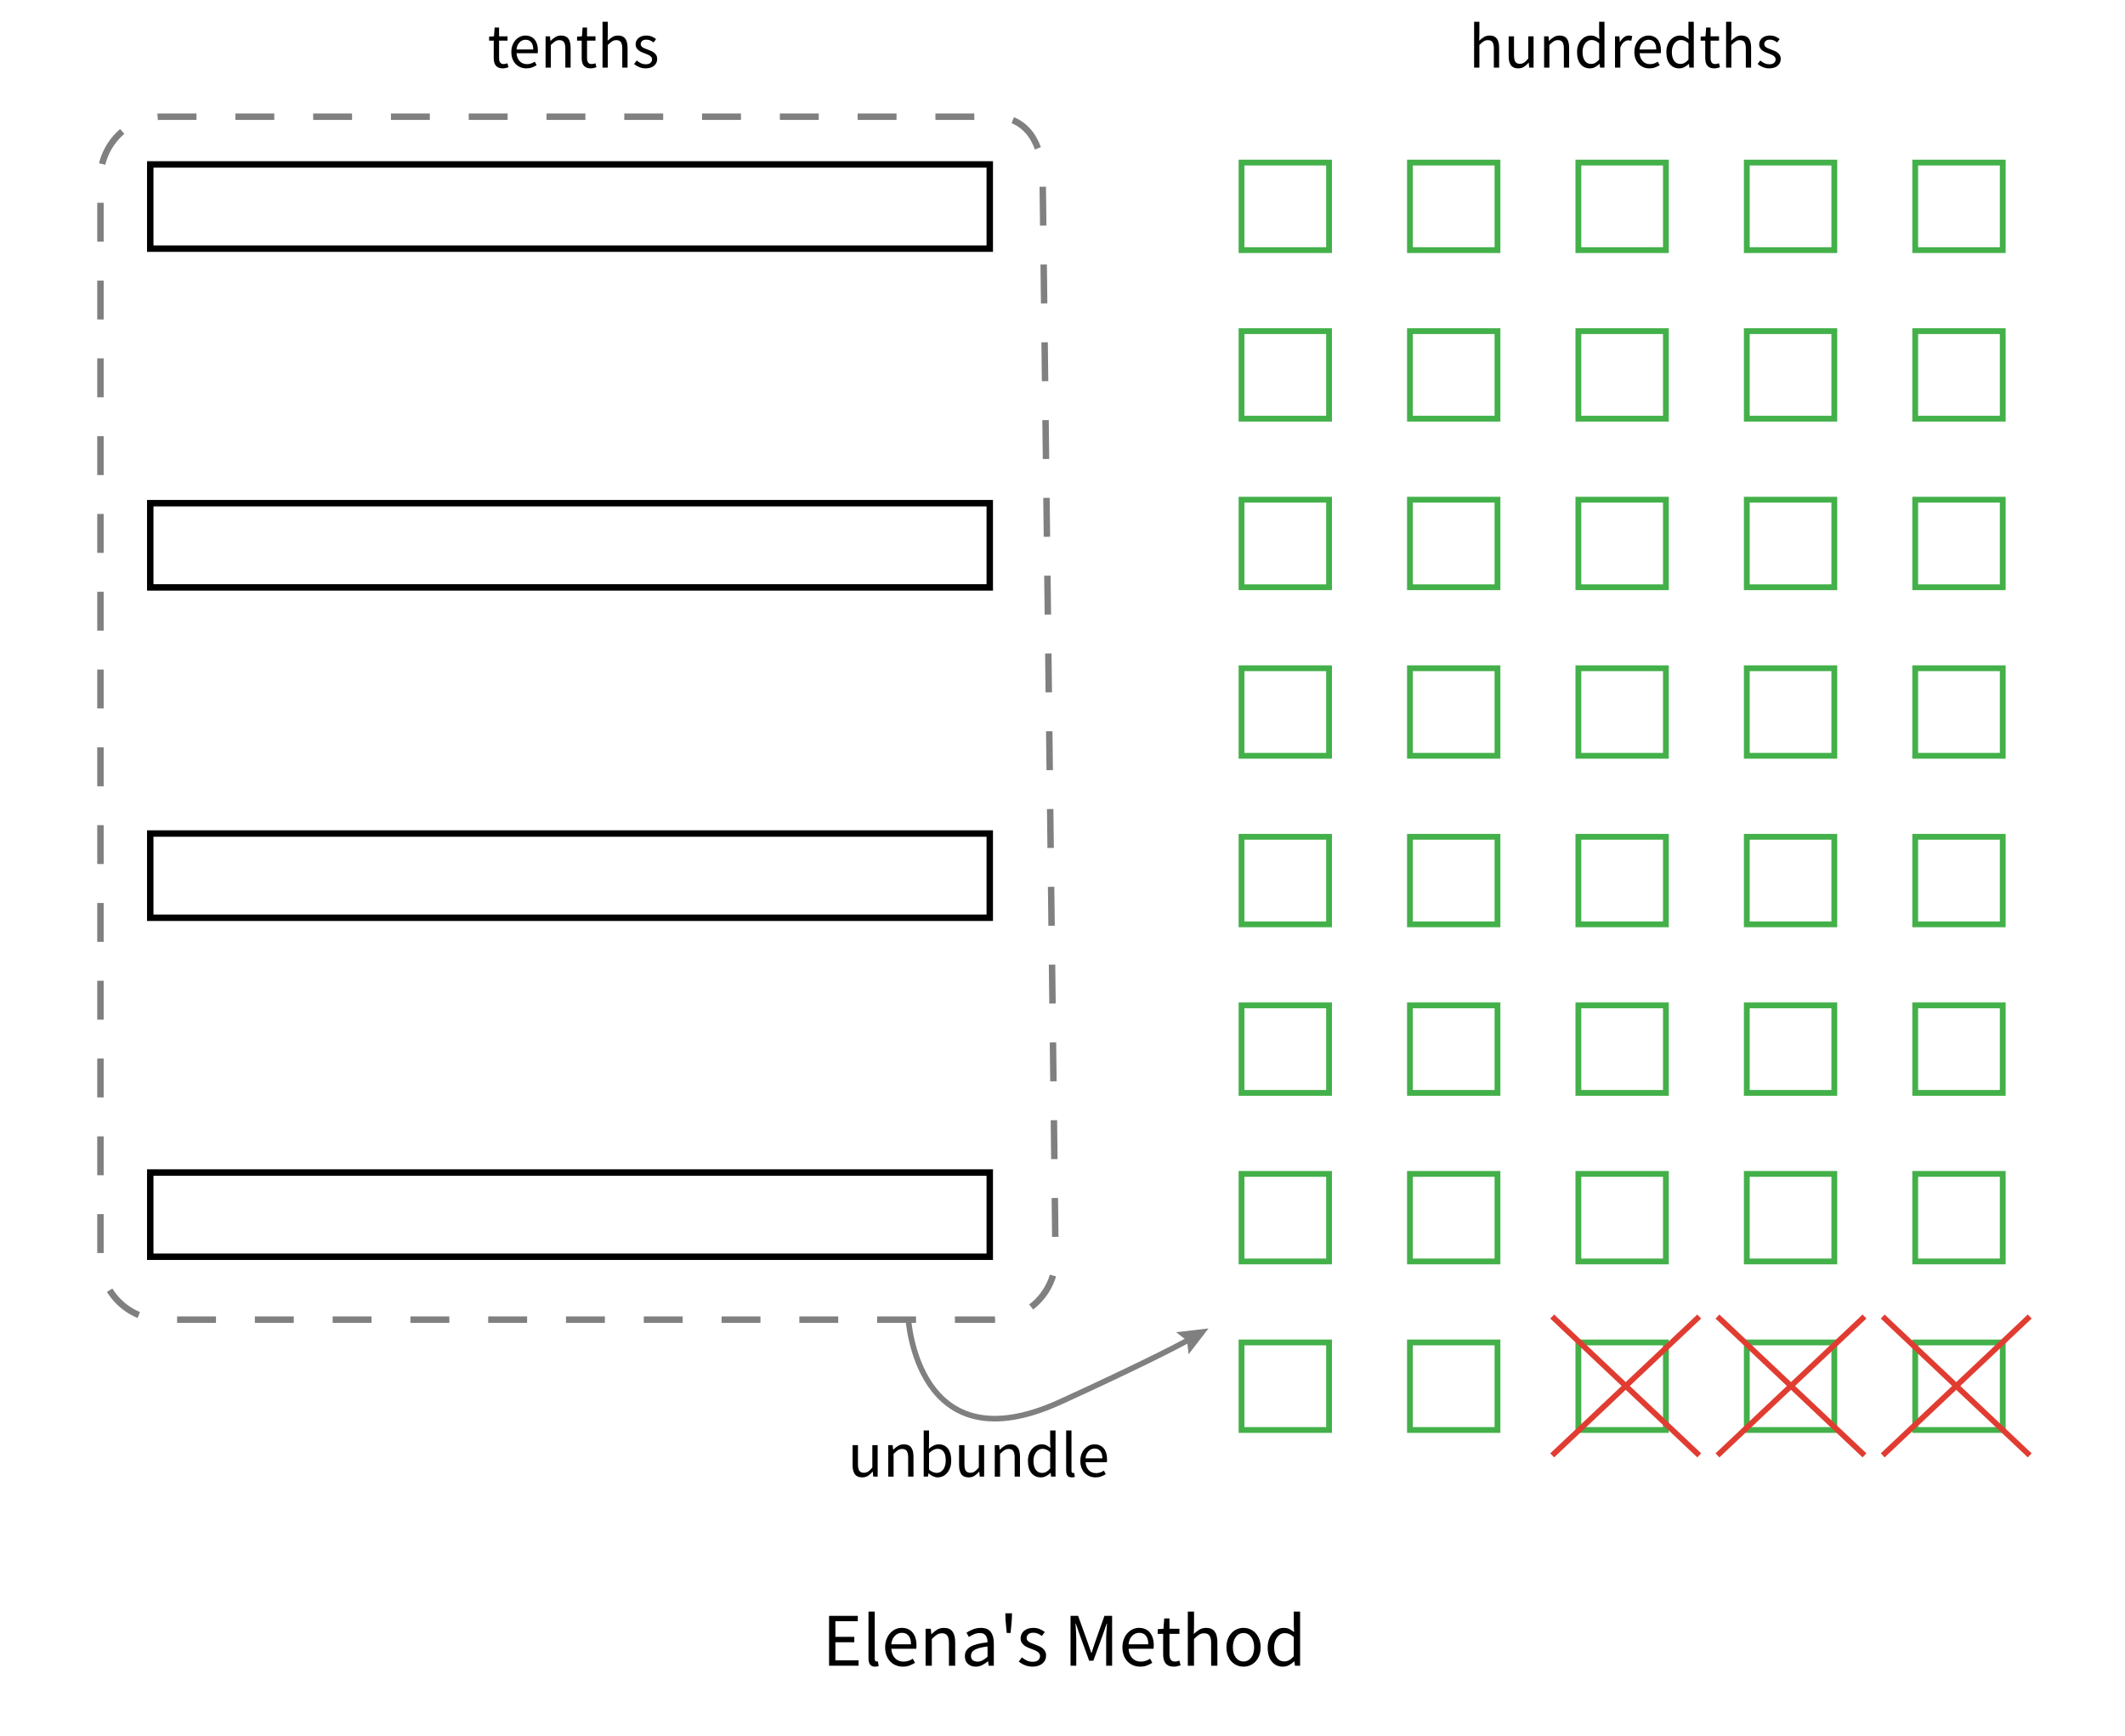 <?xml version="1.0" encoding="utf-8"?>
<!-- Generator: Adobe Illustrator 23.0.3, SVG Export Plug-In . SVG Version: 6.00 Build 0)  -->
<svg version="1.1" xmlns="http://www.w3.org/2000/svg" xmlns:xlink="http://www.w3.org/1999/xlink" x="0px" y="0px"
	 viewBox="0 0 165.12 134.88" style="enable-background:new 0 0 165.12 134.88;" xml:space="preserve">
<style type="text/css">
	.st0{fill:none;stroke:#43B049;stroke-width:0.45;stroke-miterlimit:10;}
	.st1{fill:none;stroke:#000000;stroke-width:0.5;stroke-miterlimit:10;}
	.st2{fill:none;stroke:#E13C31;stroke-width:0.436;stroke-miterlimit:10;}
	.st3{fill:none;stroke:#808080;stroke-width:0.5;stroke-miterlimit:10;stroke-dasharray:3.022,3.022;}
	.st4{fill:none;stroke:#808080;stroke-width:0.436;stroke-miterlimit:10;}
	.st5{fill:#808080;}
</style>
<g id="Artwork">
	<g>
		<g>
			<rect x="96.471" y="12.631" class="st0" width="6.801" height="6.801"/>
			<rect x="109.558" y="12.631" class="st0" width="6.801" height="6.801"/>
			<rect x="122.645" y="12.631" class="st0" width="6.801" height="6.801"/>
			<rect x="135.732" y="12.631" class="st0" width="6.801" height="6.801"/>
			<rect x="148.819" y="12.631" class="st0" width="6.801" height="6.801"/>
		</g>
		<g>
			<rect x="96.471" y="25.726" class="st0" width="6.801" height="6.801"/>
			<rect x="109.558" y="25.726" class="st0" width="6.801" height="6.801"/>
			<rect x="122.645" y="25.726" class="st0" width="6.801" height="6.801"/>
			<rect x="135.732" y="25.726" class="st0" width="6.801" height="6.801"/>
			<rect x="148.819" y="25.726" class="st0" width="6.801" height="6.801"/>
		</g>
		<g>
			<rect x="96.471" y="38.821" class="st0" width="6.801" height="6.801"/>
			<rect x="109.558" y="38.821" class="st0" width="6.801" height="6.801"/>
			<rect x="122.645" y="38.821" class="st0" width="6.801" height="6.801"/>
			<rect x="135.732" y="38.821" class="st0" width="6.801" height="6.801"/>
			<rect x="148.819" y="38.821" class="st0" width="6.801" height="6.801"/>
		</g>
		<g>
			<rect x="96.471" y="51.916" class="st0" width="6.801" height="6.801"/>
			<rect x="109.558" y="51.916" class="st0" width="6.801" height="6.801"/>
			<rect x="122.645" y="51.916" class="st0" width="6.801" height="6.801"/>
			<rect x="135.732" y="51.916" class="st0" width="6.801" height="6.801"/>
			<rect x="148.819" y="51.916" class="st0" width="6.801" height="6.801"/>
		</g>
		<g>
			<rect x="96.471" y="65.011" class="st0" width="6.801" height="6.801"/>
			<rect x="109.558" y="65.011" class="st0" width="6.801" height="6.801"/>
			<rect x="122.645" y="65.011" class="st0" width="6.801" height="6.801"/>
			<rect x="135.732" y="65.011" class="st0" width="6.801" height="6.801"/>
			<rect x="148.819" y="65.011" class="st0" width="6.801" height="6.801"/>
		</g>
		<g>
			<rect x="96.471" y="78.105" class="st0" width="6.801" height="6.801"/>
			<rect x="109.558" y="78.105" class="st0" width="6.801" height="6.801"/>
			<rect x="122.645" y="78.105" class="st0" width="6.801" height="6.801"/>
			<rect x="135.732" y="78.105" class="st0" width="6.801" height="6.801"/>
			<rect x="148.819" y="78.105" class="st0" width="6.801" height="6.801"/>
		</g>
		<g>
			<rect x="96.471" y="91.2" class="st0" width="6.801" height="6.801"/>
			<rect x="109.558" y="91.2" class="st0" width="6.801" height="6.801"/>
			<rect x="122.645" y="91.2" class="st0" width="6.801" height="6.801"/>
			<rect x="135.732" y="91.2" class="st0" width="6.801" height="6.801"/>
			<rect x="148.819" y="91.2" class="st0" width="6.801" height="6.801"/>
		</g>
		<g>
			<rect x="96.471" y="104.295" class="st0" width="6.801" height="6.801"/>
			<rect x="109.558" y="104.295" class="st0" width="6.801" height="6.801"/>
			<rect x="122.645" y="104.295" class="st0" width="6.801" height="6.801"/>
			<rect x="135.732" y="104.295" class="st0" width="6.801" height="6.801"/>
			<rect x="148.819" y="104.295" class="st0" width="6.801" height="6.801"/>
		</g>
	</g>
	<rect x="11.675" y="12.774" class="st1" width="65.233" height="6.543"/>
	<rect x="11.675" y="39.092" class="st1" width="65.233" height="6.543"/>
	<rect x="11.675" y="64.757" class="st1" width="65.233" height="6.543"/>
	<rect x="11.675" y="91.093" class="st1" width="65.233" height="6.543"/>
	<g>
		<line class="st2" x1="132.036" y1="102.282" x2="120.612" y2="113.067"/>
		<line class="st2" x1="120.612" y1="102.282" x2="132.036" y2="113.067"/>
	</g>
	<g>
		<line class="st2" x1="144.877" y1="102.282" x2="133.453" y2="113.067"/>
		<line class="st2" x1="133.453" y1="102.282" x2="144.877" y2="113.067"/>
	</g>
	<g>
		<line class="st2" x1="157.717" y1="102.282" x2="146.294" y2="113.067"/>
		<line class="st2" x1="146.294" y1="102.282" x2="157.717" y2="113.067"/>
	</g>
	<g>
		<path class="st3" d="M77.222,102.524H12.604c-2.639,0-4.798-2.159-4.798-4.798V13.863c0-2.639,2.159-4.798,4.798-4.798h64.617
			c2.639,0,3.797,2.159,3.797,4.798l1.001,83.863C82.02,100.365,79.861,102.524,77.222,102.524z"/>
	</g>
	<g>
		<g>
			<path class="st4" d="M70.573,102.38c0,0,0.606,11.661,11.818,6.533c5.734-2.622,8.677-4.114,10.145-4.909"/>
			<g>
				<polygon class="st5" points="92.36,105.215 92.238,104.152 91.387,103.501 93.905,103.205 				"/>
			</g>
		</g>
	</g>
</g>
<g id="Type">
	<g>
		<path d="M39.059,5.312c-0.13,0-0.239-0.02-0.327-0.06c-0.088-0.04-0.16-0.095-0.215-0.165c-0.055-0.07-0.094-0.155-0.117-0.255
			c-0.023-0.1-0.035-0.21-0.035-0.33V3.157h-0.36v-0.31l0.38-0.025l0.05-0.68h0.345v0.68h0.655v0.335h-0.655v1.35
			c0,0.15,0.027,0.266,0.083,0.348s0.152,0.123,0.292,0.123c0.043,0,0.09-0.007,0.14-0.02c0.05-0.013,0.095-0.028,0.135-0.045
			l0.08,0.31c-0.067,0.023-0.139,0.044-0.217,0.062C39.213,5.303,39.135,5.312,39.059,5.312z"/>
		<path d="M40.899,5.312c-0.164,0-0.316-0.029-0.458-0.087c-0.142-0.059-0.265-0.142-0.37-0.25s-0.188-0.241-0.248-0.397
			s-0.09-0.335-0.09-0.535s0.031-0.379,0.092-0.538c0.062-0.158,0.144-0.292,0.245-0.402s0.218-0.194,0.348-0.252
			c0.13-0.059,0.265-0.088,0.405-0.088c0.153,0,0.291,0.027,0.413,0.08c0.122,0.054,0.223,0.13,0.305,0.23
			c0.082,0.1,0.144,0.22,0.188,0.36c0.043,0.14,0.065,0.296,0.065,0.47c0,0.043-0.001,0.086-0.002,0.127
			c-0.002,0.042-0.006,0.078-0.013,0.107h-1.64c0.017,0.26,0.098,0.466,0.243,0.618c0.145,0.152,0.334,0.228,0.567,0.228
			c0.117,0,0.224-0.018,0.323-0.052c0.098-0.035,0.192-0.081,0.282-0.138l0.145,0.27c-0.106,0.067-0.225,0.125-0.355,0.175
			C41.214,5.288,41.065,5.312,40.899,5.312z M40.134,3.842h1.3c0-0.247-0.053-0.434-0.158-0.562
			c-0.105-0.128-0.252-0.192-0.442-0.192c-0.087,0-0.169,0.017-0.248,0.05c-0.079,0.034-0.149,0.083-0.212,0.148
			c-0.063,0.065-0.116,0.144-0.158,0.237S40.147,3.723,40.134,3.842z"/>
		<path d="M42.394,5.252v-2.43h0.34l0.035,0.35h0.015c0.117-0.117,0.239-0.214,0.368-0.292c0.128-0.078,0.277-0.118,0.448-0.118
			c0.256,0,0.444,0.08,0.562,0.24c0.118,0.16,0.177,0.396,0.177,0.71v1.54h-0.41V3.768c0-0.23-0.037-0.396-0.11-0.498
			s-0.19-0.152-0.35-0.152c-0.126,0-0.238,0.031-0.335,0.095s-0.207,0.157-0.33,0.28v1.76H42.394z"/>
		<path d="M45.894,5.312c-0.13,0-0.239-0.02-0.327-0.06c-0.088-0.04-0.16-0.095-0.215-0.165c-0.055-0.07-0.094-0.155-0.117-0.255
			c-0.023-0.1-0.035-0.21-0.035-0.33V3.157h-0.36v-0.31l0.38-0.025l0.05-0.68h0.345v0.68h0.655v0.335h-0.655v1.35
			c0,0.15,0.027,0.266,0.083,0.348s0.152,0.123,0.292,0.123c0.043,0,0.09-0.007,0.14-0.02c0.05-0.013,0.095-0.028,0.135-0.045
			l0.08,0.31c-0.067,0.023-0.139,0.044-0.217,0.062C46.048,5.303,45.97,5.312,45.894,5.312z"/>
		<path d="M46.819,5.252v-3.56h0.41v0.97l-0.015,0.5c0.117-0.11,0.238-0.204,0.365-0.283c0.127-0.078,0.275-0.118,0.445-0.118
			c0.256,0,0.444,0.08,0.562,0.24c0.118,0.16,0.177,0.396,0.177,0.71v1.54h-0.41V3.768c0-0.23-0.037-0.396-0.11-0.498
			s-0.19-0.152-0.35-0.152c-0.126,0-0.238,0.031-0.335,0.095s-0.207,0.157-0.33,0.28v1.76H46.819z"/>
		<path d="M50.173,5.312c-0.173,0-0.338-0.032-0.495-0.095c-0.157-0.063-0.293-0.143-0.41-0.24l0.205-0.275
			c0.106,0.086,0.215,0.157,0.327,0.21s0.241,0.08,0.388,0.08c0.16,0,0.28-0.037,0.36-0.11s0.12-0.163,0.12-0.27
			c0-0.063-0.017-0.118-0.05-0.165c-0.034-0.046-0.076-0.087-0.128-0.123c-0.052-0.035-0.111-0.065-0.177-0.092
			c-0.067-0.027-0.133-0.053-0.2-0.08c-0.086-0.03-0.173-0.064-0.26-0.103c-0.087-0.038-0.165-0.085-0.232-0.14
			c-0.068-0.055-0.125-0.119-0.167-0.193c-0.043-0.073-0.065-0.162-0.065-0.265c0-0.097,0.02-0.188,0.058-0.272
			c0.039-0.085,0.093-0.159,0.165-0.22s0.159-0.11,0.263-0.145c0.103-0.035,0.22-0.053,0.35-0.053c0.153,0,0.294,0.027,0.422,0.08
			c0.128,0.054,0.239,0.119,0.333,0.195l-0.195,0.26c-0.083-0.063-0.17-0.115-0.26-0.155s-0.188-0.06-0.295-0.06
			c-0.153,0-0.266,0.035-0.337,0.105c-0.072,0.07-0.108,0.152-0.108,0.245c0,0.057,0.015,0.105,0.045,0.147
			c0.03,0.042,0.07,0.078,0.12,0.11c0.05,0.032,0.108,0.06,0.173,0.085s0.132,0.051,0.202,0.078
			c0.087,0.033,0.174,0.068,0.263,0.105s0.167,0.083,0.237,0.137c0.07,0.055,0.127,0.123,0.173,0.203
			c0.045,0.08,0.067,0.177,0.067,0.29c0,0.1-0.019,0.193-0.058,0.28c-0.038,0.086-0.095,0.163-0.17,0.23
			c-0.075,0.066-0.168,0.119-0.28,0.157C50.444,5.293,50.317,5.312,50.173,5.312z"/>
	</g>
	<g>
		<path d="M114.544,5.252v-3.56h0.41v0.97l-0.015,0.5c0.117-0.11,0.238-0.204,0.365-0.283c0.127-0.078,0.275-0.118,0.445-0.118
			c0.256,0,0.444,0.08,0.562,0.24c0.118,0.16,0.177,0.396,0.177,0.71v1.54h-0.41V3.768c0-0.23-0.037-0.396-0.11-0.498
			s-0.19-0.152-0.35-0.152c-0.126,0-0.238,0.031-0.335,0.095s-0.207,0.157-0.33,0.28v1.76H114.544z"/>
		<path d="M117.974,5.312c-0.26,0-0.449-0.08-0.567-0.24c-0.119-0.16-0.178-0.396-0.178-0.71v-1.54h0.415v1.485
			c0,0.23,0.036,0.396,0.107,0.498c0.072,0.102,0.188,0.152,0.348,0.152c0.126,0,0.238-0.033,0.335-0.098s0.203-0.169,0.32-0.312
			V2.822h0.41v2.43h-0.34l-0.035-0.38h-0.015c-0.113,0.133-0.232,0.24-0.357,0.32S118.144,5.312,117.974,5.312z"/>
		<path d="M119.983,5.252v-2.43h0.34l0.035,0.35h0.015c0.117-0.117,0.239-0.214,0.368-0.292c0.128-0.078,0.277-0.118,0.448-0.118
			c0.256,0,0.444,0.08,0.562,0.24c0.118,0.16,0.177,0.396,0.177,0.71v1.54h-0.41V3.768c0-0.23-0.037-0.396-0.11-0.498
			s-0.19-0.152-0.35-0.152c-0.126,0-0.238,0.031-0.335,0.095s-0.207,0.157-0.33,0.28v1.76H119.983z"/>
		<path d="M123.548,5.312c-0.307,0-0.551-0.11-0.733-0.33s-0.272-0.533-0.272-0.94c0-0.197,0.029-0.374,0.087-0.533
			c0.059-0.158,0.136-0.292,0.233-0.402s0.208-0.195,0.335-0.255c0.126-0.06,0.26-0.09,0.4-0.09s0.262,0.025,0.365,0.075
			c0.104,0.05,0.208,0.118,0.315,0.205l-0.02-0.415V1.692h0.415v3.56h-0.34l-0.035-0.285h-0.015
			c-0.097,0.094-0.208,0.174-0.333,0.243S123.691,5.312,123.548,5.312z M123.638,4.967c0.113,0,0.22-0.027,0.32-0.083
			c0.1-0.055,0.2-0.139,0.3-0.252v-1.27c-0.104-0.093-0.203-0.159-0.298-0.197c-0.095-0.039-0.192-0.058-0.292-0.058
			c-0.097,0-0.188,0.022-0.272,0.067s-0.159,0.108-0.222,0.19c-0.063,0.082-0.114,0.179-0.15,0.292
			c-0.037,0.114-0.055,0.24-0.055,0.38c0,0.293,0.058,0.521,0.175,0.685C123.26,4.886,123.425,4.967,123.638,4.967z"/>
		<path d="M125.493,5.252v-2.43h0.34l0.035,0.44h0.015c0.083-0.153,0.185-0.275,0.303-0.365s0.248-0.135,0.388-0.135
			c0.096,0,0.183,0.017,0.26,0.05l-0.08,0.36c-0.04-0.013-0.077-0.023-0.11-0.03c-0.033-0.007-0.075-0.01-0.125-0.01
			c-0.104,0-0.211,0.042-0.323,0.125c-0.111,0.083-0.209,0.229-0.292,0.435v1.56H125.493z"/>
		<path d="M128.163,5.312c-0.164,0-0.316-0.029-0.458-0.087c-0.142-0.059-0.265-0.142-0.37-0.25s-0.188-0.241-0.248-0.397
			s-0.09-0.335-0.09-0.535s0.031-0.379,0.092-0.538c0.062-0.158,0.144-0.292,0.245-0.402s0.218-0.194,0.348-0.252
			c0.13-0.059,0.265-0.088,0.405-0.088c0.153,0,0.291,0.027,0.413,0.08c0.122,0.054,0.223,0.13,0.305,0.23
			c0.082,0.1,0.144,0.22,0.188,0.36c0.043,0.14,0.065,0.296,0.065,0.47c0,0.043-0.001,0.086-0.002,0.127
			c-0.002,0.042-0.006,0.078-0.013,0.107h-1.64c0.017,0.26,0.098,0.466,0.243,0.618c0.145,0.152,0.334,0.228,0.567,0.228
			c0.117,0,0.224-0.018,0.323-0.052c0.098-0.035,0.192-0.081,0.282-0.138l0.145,0.27c-0.106,0.067-0.225,0.125-0.355,0.175
			C128.478,5.288,128.33,5.312,128.163,5.312z M127.398,3.842h1.3c0-0.247-0.053-0.434-0.158-0.562
			c-0.105-0.128-0.252-0.192-0.442-0.192c-0.087,0-0.169,0.017-0.248,0.05c-0.079,0.034-0.149,0.083-0.212,0.148
			c-0.063,0.065-0.116,0.144-0.158,0.237S127.411,3.723,127.398,3.842z"/>
		<path d="M130.488,5.312c-0.307,0-0.551-0.11-0.733-0.33s-0.272-0.533-0.272-0.94c0-0.197,0.029-0.374,0.087-0.533
			c0.059-0.158,0.136-0.292,0.233-0.402s0.208-0.195,0.335-0.255c0.126-0.06,0.26-0.09,0.4-0.09s0.262,0.025,0.365,0.075
			c0.104,0.05,0.208,0.118,0.315,0.205l-0.02-0.415V1.692h0.415v3.56h-0.34l-0.035-0.285h-0.015
			c-0.097,0.094-0.208,0.174-0.333,0.243S130.631,5.312,130.488,5.312z M130.578,4.967c0.113,0,0.22-0.027,0.32-0.083
			c0.1-0.055,0.2-0.139,0.3-0.252v-1.27c-0.104-0.093-0.203-0.159-0.298-0.197c-0.095-0.039-0.192-0.058-0.292-0.058
			c-0.097,0-0.188,0.022-0.272,0.067s-0.159,0.108-0.222,0.19c-0.063,0.082-0.114,0.179-0.15,0.292
			c-0.037,0.114-0.055,0.24-0.055,0.38c0,0.293,0.058,0.521,0.175,0.685C130.2,4.886,130.365,4.967,130.578,4.967z"/>
		<path d="M133.198,5.312c-0.13,0-0.239-0.02-0.327-0.06c-0.088-0.04-0.16-0.095-0.215-0.165c-0.055-0.07-0.094-0.155-0.117-0.255
			c-0.023-0.1-0.035-0.21-0.035-0.33V3.157h-0.36v-0.31l0.38-0.025l0.05-0.68h0.345v0.68h0.655v0.335h-0.655v1.35
			c0,0.15,0.027,0.266,0.083,0.348s0.152,0.123,0.292,0.123c0.043,0,0.09-0.007,0.14-0.02c0.05-0.013,0.095-0.028,0.135-0.045
			l0.08,0.31c-0.067,0.023-0.139,0.044-0.217,0.062C133.352,5.303,133.274,5.312,133.198,5.312z"/>
		<path d="M134.123,5.252v-3.56h0.41v0.97l-0.015,0.5c0.117-0.11,0.238-0.204,0.365-0.283c0.127-0.078,0.275-0.118,0.445-0.118
			c0.256,0,0.444,0.08,0.562,0.24c0.118,0.16,0.177,0.396,0.177,0.71v1.54h-0.41V3.768c0-0.23-0.037-0.396-0.11-0.498
			s-0.19-0.152-0.35-0.152c-0.126,0-0.238,0.031-0.335,0.095s-0.207,0.157-0.33,0.28v1.76H134.123z"/>
		<path d="M137.478,5.312c-0.173,0-0.338-0.032-0.495-0.095c-0.157-0.063-0.293-0.143-0.41-0.24l0.205-0.275
			c0.106,0.086,0.215,0.157,0.327,0.21s0.241,0.08,0.388,0.08c0.16,0,0.28-0.037,0.36-0.11s0.12-0.163,0.12-0.27
			c0-0.063-0.017-0.118-0.05-0.165c-0.034-0.046-0.076-0.087-0.128-0.123c-0.052-0.035-0.111-0.065-0.177-0.092
			c-0.067-0.027-0.133-0.053-0.2-0.08c-0.086-0.03-0.173-0.064-0.26-0.103c-0.087-0.038-0.165-0.085-0.232-0.14
			c-0.068-0.055-0.125-0.119-0.167-0.193c-0.043-0.073-0.065-0.162-0.065-0.265c0-0.097,0.02-0.188,0.058-0.272
			c0.039-0.085,0.093-0.159,0.165-0.22s0.159-0.11,0.263-0.145c0.103-0.035,0.22-0.053,0.35-0.053c0.153,0,0.294,0.027,0.422,0.08
			c0.128,0.054,0.239,0.119,0.333,0.195l-0.195,0.26c-0.083-0.063-0.17-0.115-0.26-0.155s-0.188-0.06-0.295-0.06
			c-0.153,0-0.266,0.035-0.337,0.105c-0.072,0.07-0.108,0.152-0.108,0.245c0,0.057,0.015,0.105,0.045,0.147
			c0.03,0.042,0.07,0.078,0.12,0.11c0.05,0.032,0.108,0.06,0.173,0.085s0.132,0.051,0.202,0.078
			c0.087,0.033,0.174,0.068,0.263,0.105s0.167,0.083,0.237,0.137c0.07,0.055,0.127,0.123,0.173,0.203
			c0.045,0.08,0.067,0.177,0.067,0.29c0,0.1-0.019,0.193-0.058,0.28c-0.038,0.086-0.095,0.163-0.17,0.23
			c-0.075,0.066-0.168,0.119-0.28,0.157C137.749,5.293,137.621,5.312,137.478,5.312z"/>
	</g>
	<g>
		<path d="M64.422,129.411v-3.874h2.232v0.413h-1.742v1.217h1.471v0.419h-1.471v1.405h1.801v0.419H64.422z"/>
		<path d="M68,129.482c-0.185,0-0.317-0.055-0.396-0.166c-0.079-0.11-0.118-0.271-0.118-0.484v-3.626h0.484v3.662
			c0,0.079,0.014,0.134,0.041,0.166c0.028,0.032,0.059,0.047,0.095,0.047c0.016,0,0.03,0,0.044,0c0.014,0,0.035-0.004,0.062-0.012
			l0.065,0.366c-0.032,0.016-0.069,0.028-0.112,0.036C68.123,129.478,68.067,129.482,68,129.482z"/>
		<path d="M70.156,129.482c-0.193,0-0.374-0.035-0.541-0.104c-0.167-0.069-0.313-0.167-0.437-0.295s-0.222-0.285-0.292-0.47
			s-0.106-0.396-0.106-0.632s0.037-0.448,0.109-0.635s0.169-0.346,0.29-0.476s0.257-0.229,0.41-0.298
			c0.154-0.069,0.313-0.103,0.479-0.103c0.181,0,0.344,0.031,0.487,0.094s0.264,0.154,0.36,0.272c0.096,0.118,0.17,0.26,0.221,0.425
			c0.051,0.166,0.077,0.351,0.077,0.555c0,0.051-0.001,0.102-0.003,0.151s-0.007,0.091-0.015,0.127h-1.937
			c0.02,0.307,0.115,0.55,0.287,0.729c0.171,0.179,0.395,0.269,0.67,0.269c0.138,0,0.265-0.021,0.381-0.062
			c0.116-0.042,0.227-0.096,0.333-0.163l0.171,0.319c-0.126,0.079-0.266,0.148-0.419,0.207S70.353,129.482,70.156,129.482z
			 M69.252,127.746h1.536c0-0.291-0.062-0.513-0.186-0.665c-0.124-0.151-0.298-0.227-0.523-0.227c-0.102,0-0.2,0.02-0.292,0.059
			c-0.093,0.039-0.176,0.097-0.251,0.174c-0.075,0.077-0.137,0.17-0.186,0.28C69.301,127.478,69.268,127.604,69.252,127.746z"/>
		<path d="M71.922,129.411v-2.87h0.401l0.042,0.413h0.018c0.138-0.138,0.283-0.253,0.434-0.345c0.152-0.092,0.328-0.139,0.529-0.139
			c0.303,0,0.524,0.094,0.664,0.283c0.14,0.189,0.21,0.469,0.21,0.839v1.819h-0.484v-1.754c0-0.272-0.043-0.468-0.13-0.588
			c-0.087-0.12-0.225-0.18-0.414-0.18c-0.149,0-0.281,0.038-0.396,0.112s-0.244,0.185-0.39,0.331v2.079H71.922z"/>
		<path d="M75.813,129.482c-0.24,0-0.44-0.071-0.599-0.212c-0.16-0.142-0.239-0.343-0.239-0.603c0-0.315,0.14-0.556,0.419-0.724
			c0.279-0.167,0.726-0.284,1.34-0.351c0-0.091-0.009-0.179-0.026-0.266c-0.018-0.086-0.048-0.163-0.092-0.23
			c-0.043-0.067-0.103-0.121-0.18-0.163c-0.077-0.042-0.174-0.062-0.292-0.062c-0.166,0-0.321,0.032-0.467,0.095
			s-0.275,0.134-0.39,0.212l-0.189-0.336c0.134-0.087,0.297-0.17,0.49-0.251c0.193-0.081,0.405-0.121,0.638-0.121
			c0.351,0,0.604,0.107,0.762,0.322c0.158,0.214,0.236,0.501,0.236,0.859v1.76h-0.401l-0.042-0.343h-0.018
			c-0.138,0.114-0.286,0.212-0.443,0.292C76.164,129.441,75.995,129.482,75.813,129.482z M75.956,129.092
			c0.138,0,0.268-0.033,0.39-0.098s0.252-0.16,0.39-0.286v-0.797c-0.24,0.031-0.442,0.069-0.605,0.112
			c-0.164,0.043-0.295,0.094-0.396,0.153c-0.1,0.059-0.173,0.127-0.218,0.204c-0.045,0.077-0.068,0.161-0.068,0.251
			c0,0.166,0.049,0.284,0.147,0.354C75.693,129.057,75.813,129.092,75.956,129.092z"/>
		<path d="M78.229,126.866l-0.094-0.986l-0.018-0.543h0.52l-0.018,0.543l-0.095,0.986H78.229z"/>
		<path d="M80.231,129.482c-0.205,0-0.4-0.038-0.585-0.112s-0.346-0.169-0.484-0.283l0.242-0.325
			c0.126,0.102,0.255,0.185,0.387,0.248s0.284,0.094,0.458,0.094c0.189,0,0.331-0.043,0.425-0.13s0.142-0.193,0.142-0.319
			c0-0.075-0.02-0.14-0.059-0.195c-0.039-0.055-0.089-0.104-0.15-0.145c-0.061-0.041-0.131-0.078-0.209-0.109
			c-0.079-0.032-0.158-0.063-0.236-0.095c-0.103-0.035-0.205-0.076-0.307-0.121c-0.103-0.045-0.194-0.1-0.275-0.166
			c-0.081-0.065-0.146-0.141-0.198-0.227s-0.077-0.191-0.077-0.313c0-0.114,0.022-0.222,0.068-0.322
			c0.045-0.101,0.11-0.187,0.195-0.26c0.084-0.073,0.188-0.13,0.31-0.171c0.122-0.042,0.26-0.062,0.414-0.062
			c0.181,0,0.347,0.031,0.499,0.094c0.151,0.063,0.282,0.14,0.393,0.23l-0.23,0.307c-0.098-0.075-0.201-0.136-0.307-0.183
			c-0.106-0.047-0.223-0.071-0.349-0.071c-0.181,0-0.314,0.041-0.399,0.124c-0.084,0.083-0.127,0.179-0.127,0.289
			c0,0.067,0.018,0.125,0.053,0.174c0.036,0.049,0.083,0.093,0.142,0.13c0.059,0.038,0.127,0.071,0.204,0.101
			c0.077,0.029,0.156,0.06,0.239,0.091c0.102,0.04,0.206,0.081,0.31,0.124c0.104,0.043,0.198,0.098,0.28,0.163
			c0.083,0.065,0.151,0.145,0.204,0.239c0.053,0.094,0.08,0.208,0.08,0.342c0,0.118-0.023,0.229-0.068,0.331
			c-0.045,0.102-0.112,0.193-0.201,0.271c-0.088,0.079-0.199,0.141-0.331,0.186S80.4,129.482,80.231,129.482z"/>
		<path d="M83.185,129.411v-3.874h0.59l0.744,2.067c0.047,0.134,0.093,0.269,0.139,0.404c0.045,0.136,0.092,0.271,0.139,0.405h0.023
			c0.047-0.134,0.091-0.269,0.133-0.405c0.042-0.136,0.085-0.271,0.133-0.404l0.732-2.067h0.597v3.874h-0.461v-2.132
			c0-0.173,0.008-0.364,0.024-0.573c0.016-0.208,0.029-0.399,0.041-0.573h-0.023l-0.307,0.88l-0.732,2.008h-0.325l-0.732-2.008
			l-0.307-0.88h-0.023c0.012,0.173,0.024,0.364,0.038,0.573c0.014,0.209,0.021,0.4,0.021,0.573v2.132H83.185z"/>
		<path d="M88.594,129.482c-0.193,0-0.374-0.035-0.541-0.104c-0.167-0.069-0.313-0.167-0.437-0.295s-0.222-0.285-0.292-0.47
			s-0.106-0.396-0.106-0.632s0.037-0.448,0.109-0.635s0.169-0.346,0.29-0.476s0.257-0.229,0.41-0.298
			c0.154-0.069,0.313-0.103,0.479-0.103c0.181,0,0.344,0.031,0.487,0.094s0.264,0.154,0.36,0.272c0.096,0.118,0.17,0.26,0.221,0.425
			c0.051,0.166,0.077,0.351,0.077,0.555c0,0.051-0.001,0.102-0.003,0.151s-0.007,0.091-0.015,0.127h-1.937
			c0.02,0.307,0.115,0.55,0.287,0.729c0.171,0.179,0.395,0.269,0.67,0.269c0.138,0,0.265-0.021,0.381-0.062
			c0.116-0.042,0.227-0.096,0.333-0.163l0.171,0.319c-0.126,0.079-0.266,0.148-0.419,0.207S88.791,129.482,88.594,129.482z
			 M87.69,127.746h1.536c0-0.291-0.062-0.513-0.186-0.665c-0.124-0.151-0.298-0.227-0.523-0.227c-0.102,0-0.2,0.02-0.292,0.059
			c-0.093,0.039-0.176,0.097-0.251,0.174c-0.075,0.077-0.137,0.17-0.186,0.28C87.739,127.478,87.706,127.604,87.69,127.746z"/>
		<path d="M91.204,129.482c-0.153,0-0.282-0.023-0.387-0.071s-0.189-0.112-0.254-0.195s-0.111-0.183-0.139-0.301
			c-0.028-0.118-0.042-0.248-0.042-0.39v-1.589h-0.425v-0.366l0.449-0.029l0.059-0.803h0.408v0.803h0.773v0.396h-0.773v1.595
			c0,0.177,0.033,0.314,0.098,0.41c0.065,0.097,0.18,0.145,0.345,0.145c0.051,0,0.106-0.008,0.166-0.024
			c0.059-0.016,0.112-0.033,0.159-0.053l0.095,0.366c-0.079,0.028-0.165,0.052-0.257,0.074
			C91.386,129.471,91.295,129.482,91.204,129.482z"/>
		<path d="M92.297,129.411v-4.205h0.484v1.146l-0.018,0.59c0.138-0.13,0.282-0.241,0.431-0.333c0.15-0.092,0.325-0.139,0.526-0.139
			c0.303,0,0.524,0.094,0.664,0.283c0.14,0.189,0.21,0.469,0.21,0.839v1.819H94.11v-1.754c0-0.272-0.043-0.468-0.13-0.588
			c-0.087-0.12-0.225-0.18-0.414-0.18c-0.149,0-0.281,0.038-0.396,0.112s-0.244,0.185-0.39,0.331v2.079H92.297z"/>
		<path d="M96.626,129.482c-0.177,0-0.346-0.033-0.505-0.1c-0.16-0.067-0.3-0.165-0.422-0.292s-0.22-0.286-0.292-0.473
			s-0.109-0.398-0.109-0.635c0-0.24,0.037-0.454,0.109-0.641s0.17-0.346,0.292-0.476s0.263-0.229,0.422-0.295
			c0.159-0.067,0.328-0.1,0.505-0.1s0.345,0.033,0.505,0.1c0.159,0.067,0.3,0.166,0.422,0.295s0.219,0.289,0.292,0.476
			c0.073,0.187,0.109,0.4,0.109,0.641c0,0.236-0.036,0.448-0.109,0.635c-0.073,0.187-0.17,0.345-0.292,0.473
			s-0.263,0.226-0.422,0.292C96.971,129.449,96.803,129.482,96.626,129.482z M96.626,129.081c0.122,0,0.234-0.027,0.336-0.08
			c0.103-0.053,0.19-0.128,0.263-0.224c0.073-0.097,0.129-0.212,0.168-0.346s0.059-0.283,0.059-0.449s-0.02-0.316-0.059-0.452
			s-0.095-0.253-0.168-0.352c-0.073-0.098-0.16-0.174-0.263-0.228c-0.103-0.053-0.214-0.08-0.336-0.08s-0.234,0.027-0.337,0.08
			c-0.102,0.053-0.19,0.129-0.263,0.228c-0.073,0.099-0.129,0.216-0.168,0.352c-0.039,0.136-0.059,0.286-0.059,0.452
			s0.02,0.315,0.059,0.449c0.04,0.134,0.096,0.249,0.168,0.346c0.073,0.096,0.161,0.171,0.263,0.224
			C96.392,129.054,96.504,129.081,96.626,129.081z"/>
		<path d="M99.691,129.482c-0.362,0-0.651-0.13-0.865-0.39c-0.215-0.26-0.322-0.63-0.322-1.11c0-0.232,0.035-0.442,0.104-0.629
			s0.161-0.346,0.275-0.476c0.114-0.13,0.246-0.23,0.396-0.301c0.149-0.071,0.307-0.106,0.473-0.106
			c0.165,0,0.309,0.029,0.431,0.088s0.246,0.14,0.372,0.242l-0.023-0.49v-1.104h0.49v4.205h-0.401l-0.042-0.336h-0.018
			c-0.114,0.11-0.245,0.206-0.393,0.286C100.019,129.441,99.86,129.482,99.691,129.482z M99.797,129.075
			c0.134,0,0.26-0.033,0.378-0.098s0.236-0.165,0.354-0.298v-1.5c-0.122-0.11-0.239-0.188-0.352-0.233
			c-0.112-0.045-0.227-0.068-0.345-0.068c-0.114,0-0.222,0.027-0.322,0.08c-0.101,0.053-0.188,0.128-0.263,0.225
			c-0.075,0.097-0.134,0.212-0.177,0.346c-0.043,0.134-0.065,0.283-0.065,0.449c0,0.347,0.069,0.616,0.207,0.809
			S99.545,129.075,99.797,129.075z"/>
	</g>
	<g>
		<path d="M66.999,114.778c-0.262,0-0.452-0.081-0.571-0.242s-0.179-0.399-0.179-0.715v-1.55h0.418v1.495
			c0,0.231,0.036,0.398,0.108,0.5c0.072,0.103,0.189,0.154,0.35,0.154c0.127,0,0.24-0.033,0.337-0.098
			c0.098-0.065,0.205-0.17,0.322-0.314v-1.737h0.413v2.446h-0.342l-0.036-0.382h-0.015c-0.114,0.134-0.234,0.241-0.36,0.322
			C67.318,114.738,67.17,114.778,66.999,114.778z"/>
		<path d="M69.022,114.718v-2.446h0.342l0.035,0.353h0.015c0.118-0.118,0.241-0.216,0.37-0.294c0.129-0.079,0.279-0.119,0.451-0.119
			c0.258,0,0.447,0.081,0.566,0.242s0.179,0.399,0.179,0.715v1.55h-0.413v-1.495c0-0.231-0.037-0.398-0.111-0.5
			c-0.074-0.103-0.191-0.154-0.352-0.154c-0.128,0-0.24,0.032-0.337,0.096c-0.097,0.064-0.208,0.158-0.332,0.282v1.772H69.022z"/>
		<path d="M72.858,114.778c-0.114,0-0.232-0.028-0.355-0.083c-0.123-0.056-0.237-0.132-0.345-0.229h-0.015l-0.035,0.251h-0.333
			v-3.584h0.413v0.977l-0.01,0.443c0.111-0.097,0.231-0.179,0.362-0.244s0.265-0.098,0.403-0.098c0.158,0,0.297,0.03,0.417,0.088
			c0.121,0.059,0.223,0.143,0.305,0.251c0.082,0.109,0.144,0.24,0.186,0.393c0.042,0.153,0.063,0.323,0.063,0.511
			c0,0.208-0.028,0.394-0.085,0.559s-0.134,0.304-0.231,0.417c-0.097,0.114-0.21,0.201-0.337,0.259S72.999,114.778,72.858,114.778z
			 M72.787,114.431c0.101,0,0.194-0.022,0.279-0.068c0.086-0.045,0.16-0.109,0.222-0.191c0.062-0.083,0.111-0.184,0.146-0.305
			c0.035-0.121,0.053-0.257,0.053-0.408c0-0.134-0.012-0.257-0.035-0.368c-0.023-0.11-0.061-0.205-0.113-0.284
			c-0.052-0.079-0.119-0.14-0.201-0.184c-0.083-0.044-0.181-0.065-0.294-0.065c-0.198,0-0.417,0.11-0.654,0.332v1.284
			c0.107,0.094,0.214,0.16,0.319,0.199C72.614,114.412,72.707,114.431,72.787,114.431z"/>
		<path d="M75.273,114.778c-0.262,0-0.452-0.081-0.571-0.242s-0.179-0.399-0.179-0.715v-1.55h0.418v1.495
			c0,0.231,0.036,0.398,0.108,0.5c0.072,0.103,0.189,0.154,0.35,0.154c0.127,0,0.24-0.033,0.337-0.098
			c0.098-0.065,0.205-0.17,0.322-0.314v-1.737h0.413v2.446h-0.342l-0.036-0.382h-0.015c-0.114,0.134-0.234,0.241-0.36,0.322
			C75.593,114.738,75.445,114.778,75.273,114.778z"/>
		<path d="M77.297,114.718v-2.446h0.342l0.035,0.353h0.015c0.118-0.118,0.241-0.216,0.37-0.294c0.129-0.079,0.279-0.119,0.451-0.119
			c0.258,0,0.447,0.081,0.566,0.242s0.179,0.399,0.179,0.715v1.55h-0.413v-1.495c0-0.231-0.037-0.398-0.111-0.5
			c-0.074-0.103-0.191-0.154-0.352-0.154c-0.128,0-0.24,0.032-0.337,0.096c-0.097,0.064-0.208,0.158-0.332,0.282v1.772H77.297z"/>
		<path d="M80.886,114.778c-0.309,0-0.554-0.111-0.737-0.333c-0.183-0.221-0.274-0.537-0.274-0.946c0-0.198,0.03-0.376,0.088-0.536
			c0.059-0.16,0.137-0.295,0.234-0.405c0.097-0.111,0.21-0.196,0.337-0.257s0.262-0.091,0.403-0.091
			c0.141,0,0.263,0.025,0.367,0.076s0.209,0.119,0.317,0.207l-0.021-0.418v-0.941h0.418v3.584h-0.342l-0.035-0.287h-0.015
			c-0.098,0.094-0.209,0.176-0.335,0.244C81.166,114.744,81.03,114.778,80.886,114.778z M80.977,114.431
			c0.114,0,0.222-0.027,0.322-0.083c0.101-0.055,0.201-0.14,0.302-0.254v-1.279c-0.104-0.094-0.204-0.16-0.299-0.199
			s-0.194-0.058-0.294-0.058c-0.098,0-0.189,0.022-0.274,0.068s-0.16,0.109-0.224,0.191c-0.063,0.082-0.114,0.18-0.151,0.294
			c-0.037,0.114-0.055,0.241-0.055,0.382c0,0.295,0.059,0.525,0.176,0.689C80.596,114.349,80.762,114.431,80.977,114.431z"/>
		<path d="M83.282,114.778c-0.158,0-0.27-0.047-0.337-0.141c-0.067-0.094-0.101-0.231-0.101-0.413v-3.091h0.413v3.121
			c0,0.067,0.012,0.114,0.035,0.141s0.05,0.041,0.081,0.041c0.013,0,0.026,0,0.038,0s0.029-0.003,0.053-0.01l0.056,0.312
			c-0.027,0.014-0.059,0.023-0.096,0.03C83.386,114.775,83.339,114.778,83.282,114.778z"/>
		<path d="M85.119,114.778c-0.165,0-0.318-0.03-0.46-0.088s-0.267-0.143-0.373-0.251s-0.189-0.243-0.249-0.4
			c-0.061-0.158-0.091-0.337-0.091-0.539c0-0.201,0.031-0.381,0.093-0.541c0.062-0.159,0.144-0.294,0.247-0.405
			c0.103-0.11,0.219-0.195,0.35-0.254s0.267-0.088,0.408-0.088c0.154,0,0.293,0.027,0.416,0.081
			c0.123,0.054,0.225,0.131,0.307,0.232c0.082,0.101,0.145,0.221,0.188,0.362c0.043,0.141,0.065,0.298,0.065,0.473
			c0,0.043-0.001,0.086-0.002,0.128s-0.006,0.078-0.013,0.108h-1.651c0.017,0.262,0.098,0.469,0.244,0.622
			c0.146,0.153,0.336,0.229,0.571,0.229c0.118,0,0.226-0.018,0.325-0.053s0.194-0.081,0.284-0.138l0.146,0.271
			c-0.107,0.067-0.226,0.126-0.357,0.176C85.436,114.753,85.287,114.778,85.119,114.778z M84.349,113.298h1.309
			c0-0.248-0.053-0.437-0.159-0.566c-0.105-0.129-0.254-0.194-0.445-0.194c-0.087,0-0.17,0.017-0.249,0.051
			c-0.079,0.033-0.15,0.083-0.214,0.148c-0.064,0.065-0.117,0.145-0.159,0.239C84.39,113.07,84.362,113.178,84.349,113.298z"/>
	</g>
	<g>
	</g>
	<g>
	</g>
	<g>
	</g>
	<g>
	</g>
	<g>
	</g>
	<g>
	</g>
	<g>
	</g>
	<g>
	</g>
	<g>
	</g>
	<g>
	</g>
	<g>
	</g>
	<g>
	</g>
	<g>
	</g>
	<g>
	</g>
	<g>
	</g>
	<g>
	</g>
</g>
</svg>
